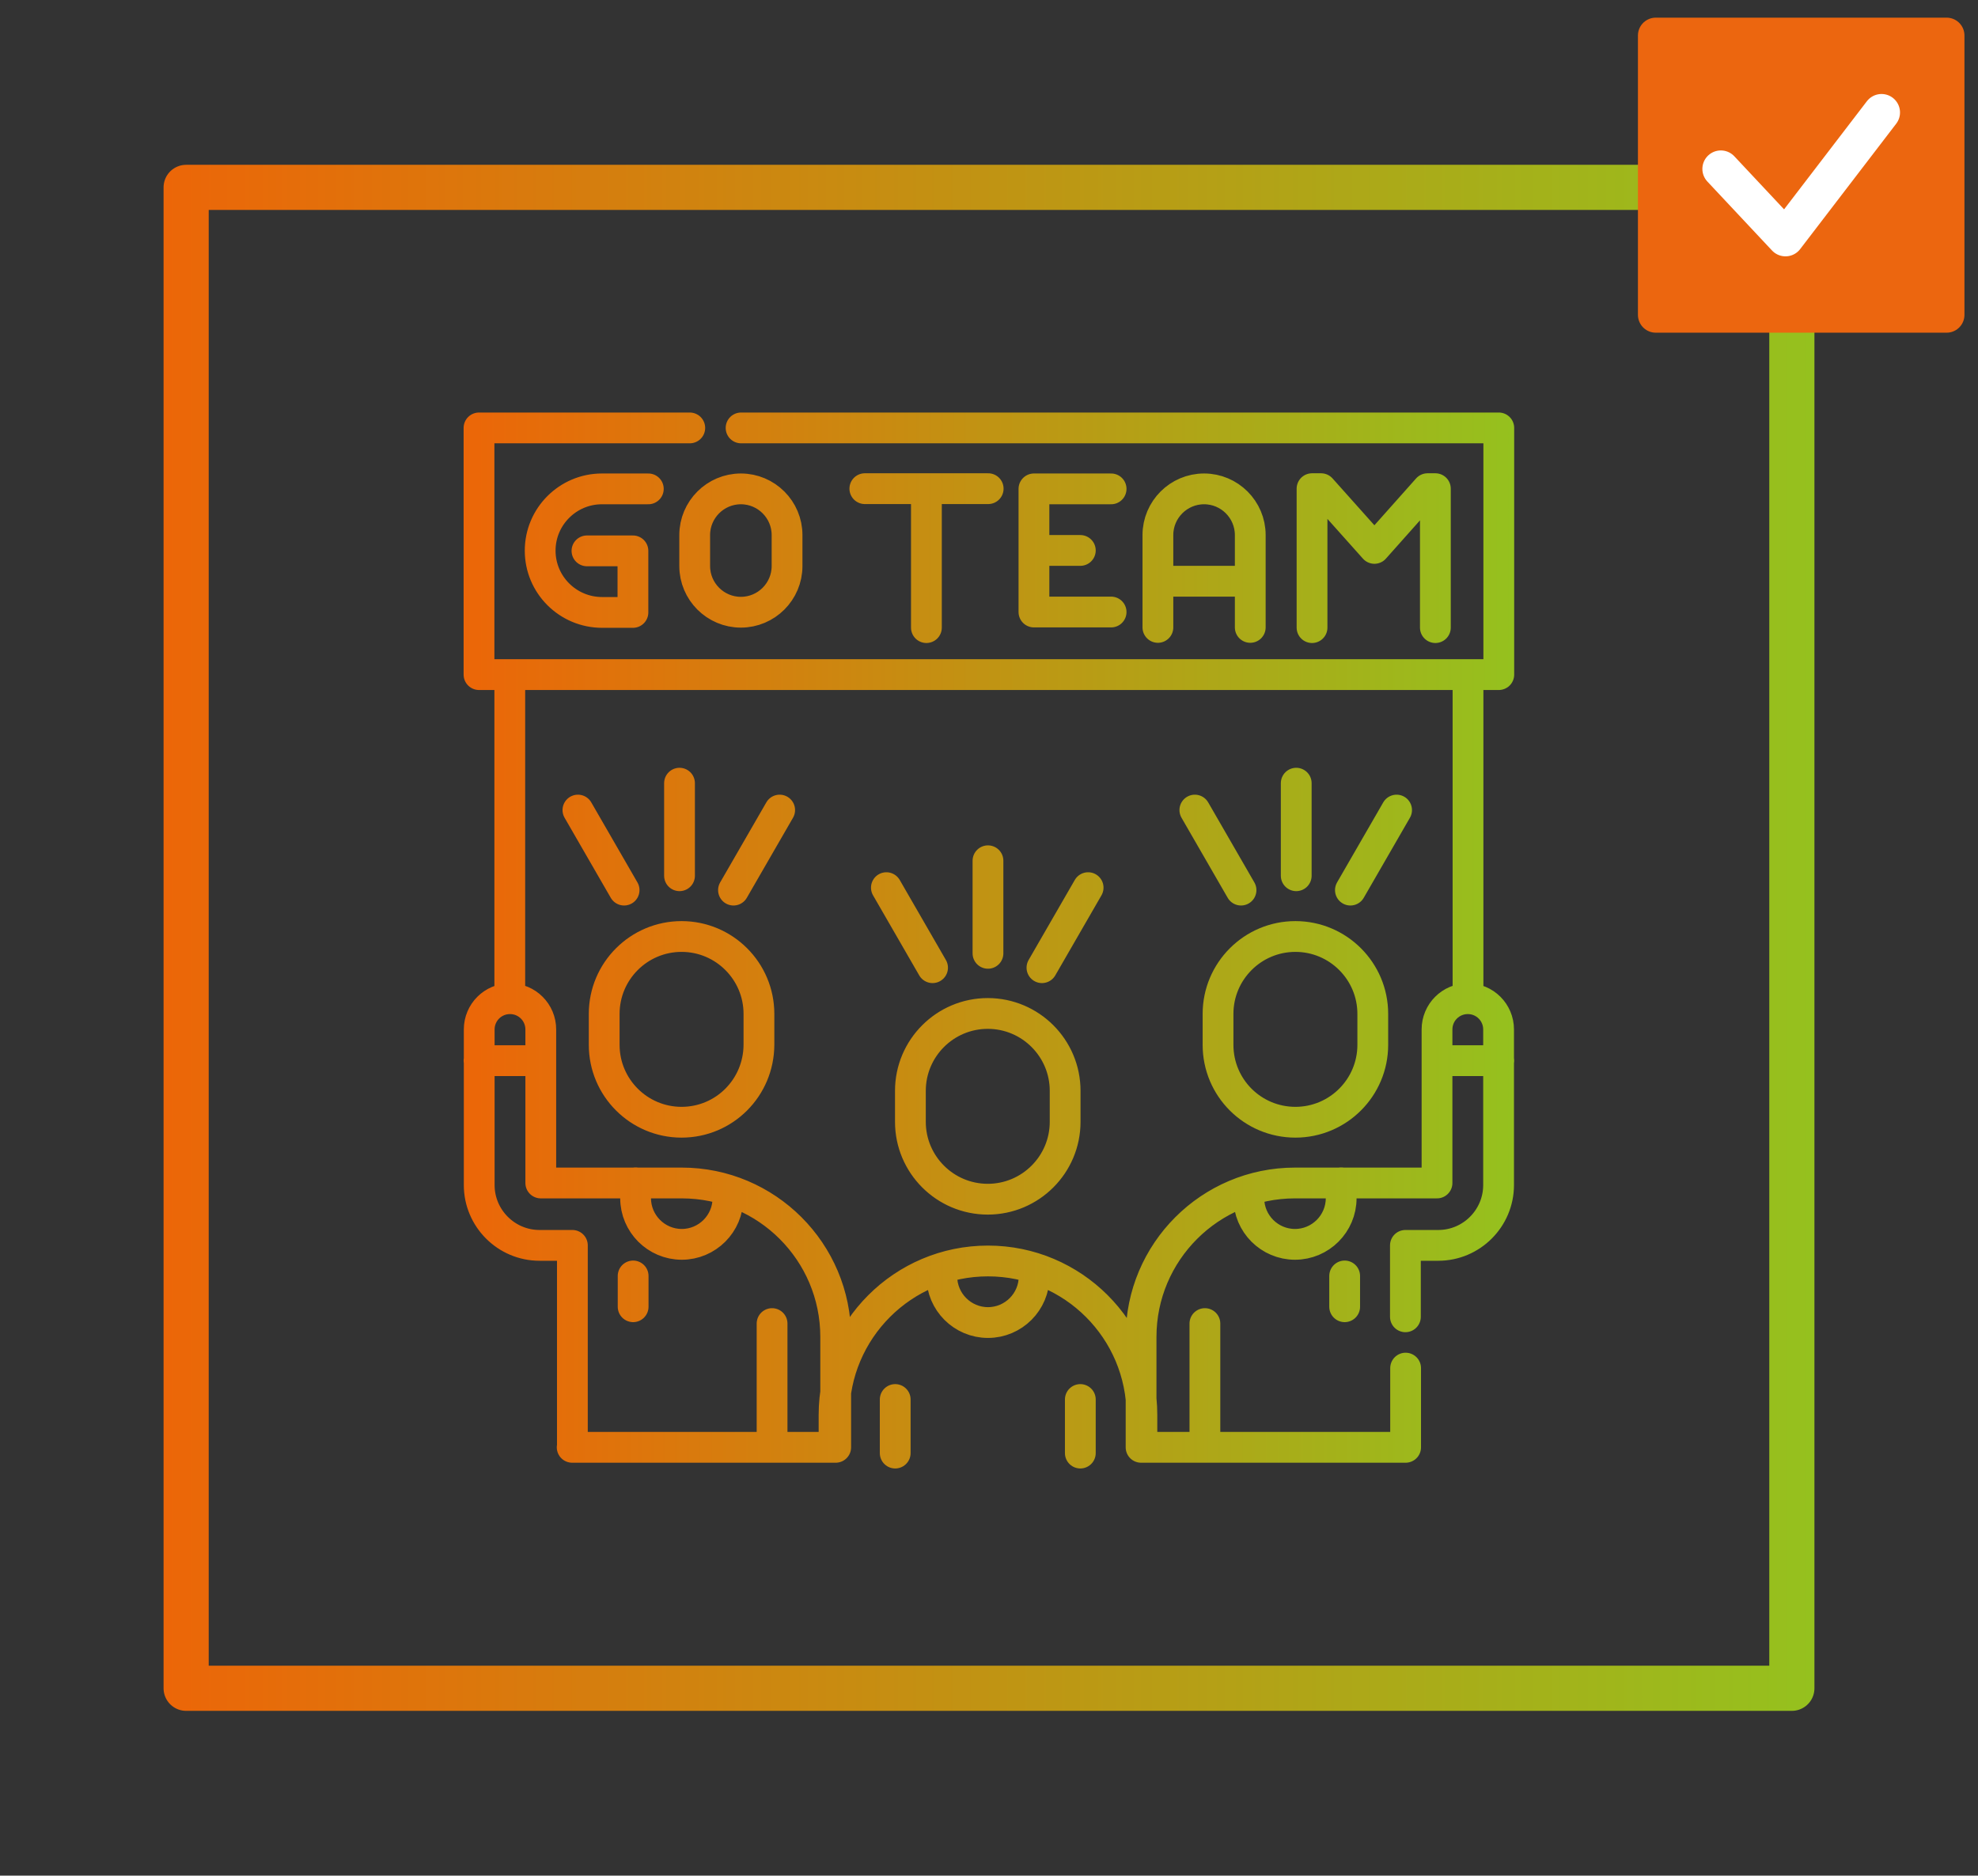 <?xml version="1.0" encoding="UTF-8"?>
<svg id="Livello_1" xmlns="http://www.w3.org/2000/svg" width="963.8" height="913.9" xmlns:xlink="http://www.w3.org/1999/xlink" version="1.1" viewBox="0 0 963.8 913.9">
  <rect x="0" y="0" width="963.8" height="913.9" fill="#333333" stroke="none"/>
  <!-- Generator: Adobe Illustrator 29.0.1, SVG Export Plug-In . SVG Version: 2.1.0 Build 192)  -->
  <defs>
    <style>
      .st0 {
        stroke: url(#Sfumatura_senza_nome);
        stroke-width: 15px;
      }

      .st0, .st1, .st2, .st3 {
        stroke-linecap: round;
        stroke-linejoin: round;
      }

      .st0, .st1, .st3 {
        fill: none;
      }

      .st1 {
        stroke: #fff;
        stroke-width: 18px;
      }

      .st2 {
        fill: #ec660f;
        stroke: #ec660f;
        stroke-width: 17.4px;
      }

      .st3 {
        stroke: url(#Sfumatura_senza_nome_2);
        stroke-width: 22px;
      }
    </style>
    <linearGradient id="Sfumatura_senza_nome" data-name="Sfumatura senza nome" x1="225.9" y1="530.75" x2="737.8" y2="530.75" gradientTransform="translate(0 989) scale(1 -1)" gradientUnits="userSpaceOnUse">
      <stop offset="0" stop-color="#ec6608"/>
      <stop offset="1" stop-color="#95c11e"/>
    </linearGradient>
    <linearGradient id="Sfumatura_senza_nome_2" data-name="Sfumatura senza nome 2" x1="79.7" y1="532.05" x2="884.1" y2="532.05" gradientTransform="translate(0 989) scale(1 -1)" gradientUnits="userSpaceOnUse">
      <stop offset="0" stop-color="#ec6608"/>
      <stop offset="1" stop-color="#95c11e"/>
    </linearGradient>
  </defs>
  <path class="st0" d="M436.2,681.9v26.099M556.4,702.999v-13.599c0-41.4-33.6-75-75-75s-75,33.6-75,75v13.599M526.4,708v-26.099M481.3,584.3c-20.8,0-37.7-16.9-37.7-37.7v-15.1c0-20.8,16.9-37.7,37.7-37.7s37.7,16.9,37.7,37.7v15.1c0,20.8-16.9,37.7-37.7,37.7ZM458.9,619.401v2.499c0,12.4,10.1,22.5,22.5,22.5s22.5-10.1,22.5-22.5v-2.499M376.2,705.2v-60.3M332.1,546.8c-20.8,0-37.7-16.9-37.7-37.7v-15.1c0-20.8,16.9-37.7,37.7-37.7s37.7,16.9,37.7,37.7v15.1c-.1,20.9-16.9,37.7-37.7,37.7ZM309.7,576.3v7.5c0,12.4,10.1,22.5,22.5,22.5s22.5-10.1,22.5-22.5v-2.499M278.8,705.2h128.4v-53.8c0-41.4-33.6-75-75-75h-68.7v-74.8c0-8.3-6.7-15-15-15s-15,6.7-15,15v75.8c0,16.2,13.2,29.4,29.4,29.4h16v98.4h-.1v-0ZM308.5,621.7v15M233.4,516.8h30M587.1,705.2v-60.3M631.2,546.8c20.8,0,37.7-16.9,37.7-37.7v-15.1c0-20.8-16.9-37.7-37.7-37.7s-37.7,16.9-37.7,37.7v15.1c0,20.9,16.9,37.7,37.7,37.7ZM653.5,576.3v7.5c0,12.4-10.1,22.5-22.5,22.5s-22.5-10.1-22.5-22.5v-2.499M684.9,666.6v38.6h-128.9v-53.8c0-41.4,33.6-75,75-75h69.2v-74.8c0-8.3,6.7-15,15-15s15,6.7,15,15v75.8c0,16.2-13.2,29.4-29.4,29.4h-16v34.799M655.2,621.7v15M730.3,516.8h-30M338.5,275.8v-15.1c0-12.4,10.1-22.5,22.5-22.5s22.5,10.1,22.5,22.5v15.1c0,12.4-10.1,22.5-22.5,22.5s-22.5-10.1-22.5-22.5ZM315.9,238.2h-22.6c-16.6,0-30.1,13.5-30.1,30.1,0,16.6,13.5,30.1,30.2,30.1h15v-30h-22.4M541.4,238.2h-37.6v60h37.6M503.8,268.2h22.6M421.4,238.1h60.1M451.4,238.1v67.7M564.2,305.7v-45c0-12.4,10.1-22.5,22.5-22.5s22.5,10.1,22.5,22.5v45M566.9,283.2h39.5M639.3,305.8v-67.7h4.4l26,29.1,25.9-29.1h3.8v67.7M361.1,208.5h369.2v120.2H233.4v-120.2h102.699M248.4,484.1v-155.4M715.3,486.6v-157.9M481.4,464.5v-45.1M507.7,471.5l22.5-39M454.4,471.5l-22.5-39M631.6,426.7v-45.1M658,433.7l22.5-39M604.7,433.7l-22.5-39M331.1,426.7v-45.1M357.4,433.7l22.5-39M304.1,433.7l-22.5-39"/>
  <rect class="st3" x="90.7" y="91.3" width="782.4" height="731.3"/>
  <rect class="st2" x="806.8" y="17.3" width="141.7" height="136.1"/>
  <polyline class="st1" points="838.5 82.3 870 115.9 916.8 54.8"/>
</svg>
